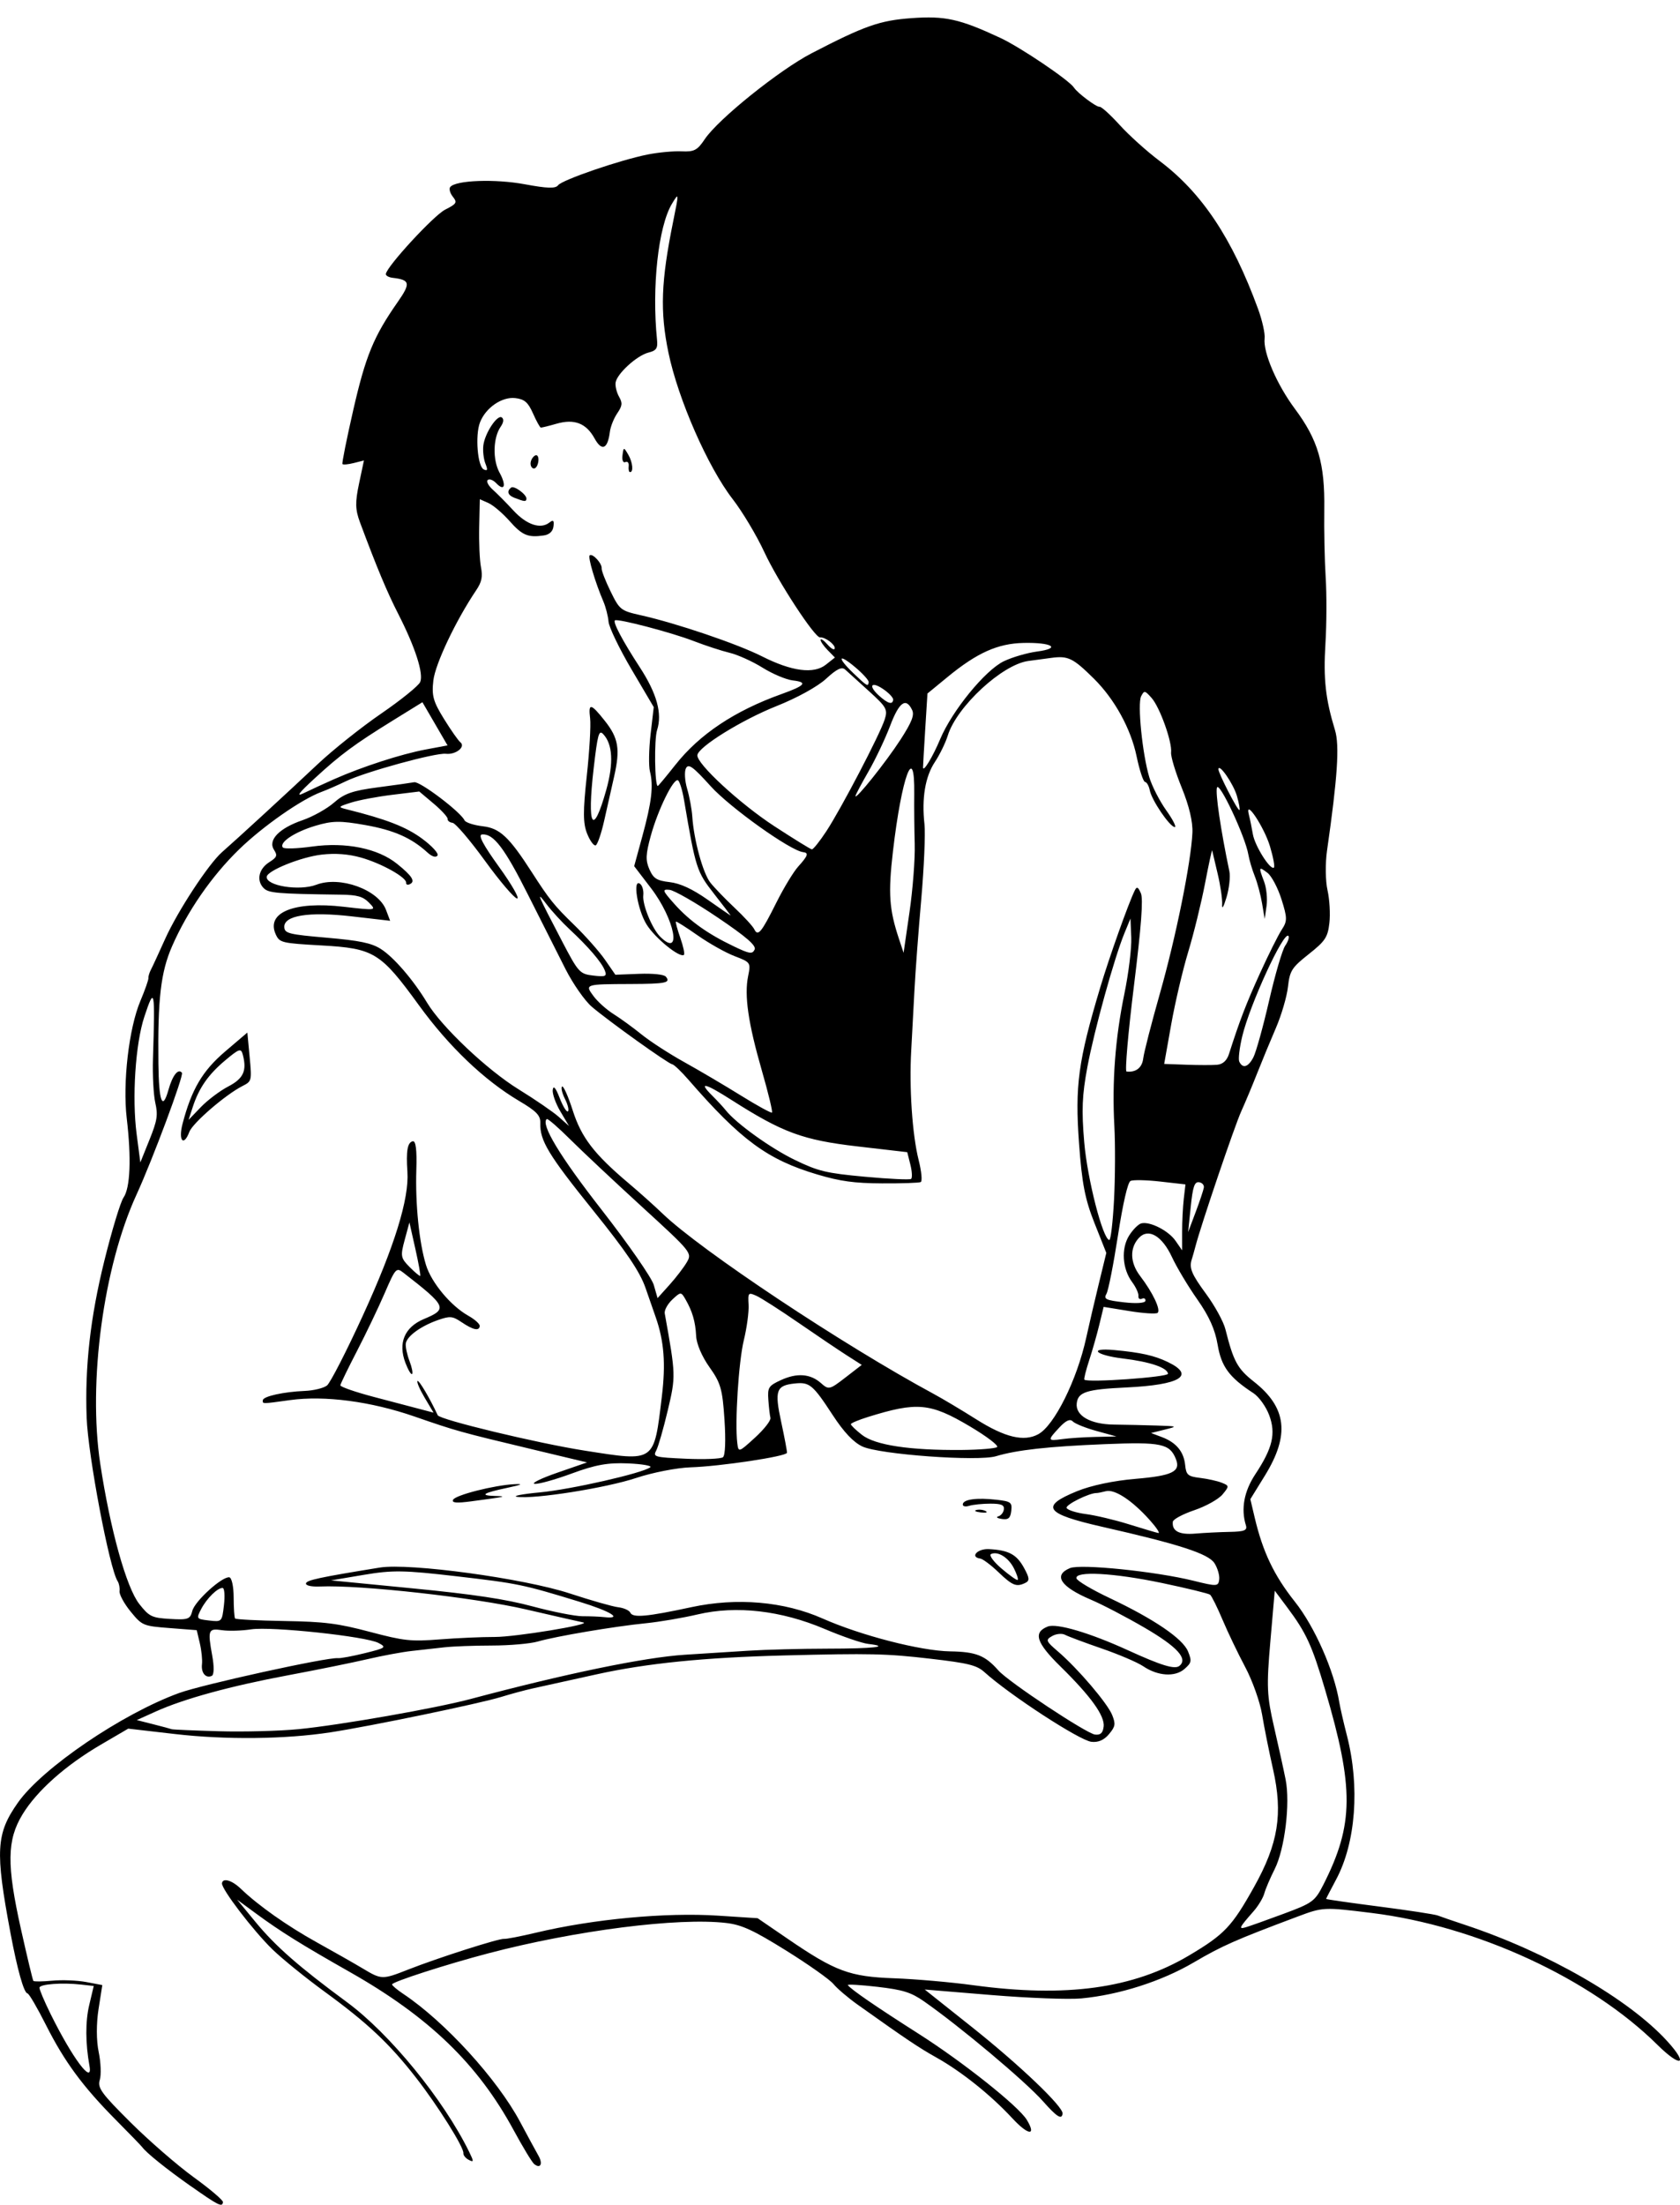 <?xml version="1.0" encoding="UTF-8" standalone="no"?>
<!-- Created with Inkscape (http://www.inkscape.org/) -->

<svg
   xmlns:dc="http://purl.org/dc/elements/1.1/"
   xmlns:cc="http://creativecommons.org/ns#"
   xmlns:rdf="http://www.w3.org/1999/02/22-rdf-syntax-ns#"
   xmlns:svg="http://www.w3.org/2000/svg"
   xmlns="http://www.w3.org/2000/svg"
   xmlns:sodipodi="http://sodipodi.sourceforge.net/DTD/sodipodi-0.dtd"
   xmlns:inkscape="http://www.inkscape.org/namespaces/inkscape"
   width="118.153mm"
   height="155mm"
   viewBox="0 0 118.153 155"
   version="1.1"
   id="svg8"
   inkscape:version="0.92.2 5c3e80d, 2017-08-06"
   sodipodi:docname="couplemakingout-pxhere-pd.svg">
  <defs
     id="defs2" />
  <sodipodi:namedview
     id="base"
     pagecolor="#ffffff"
     bordercolor="#666666"
     borderopacity="1.0"
     inkscape:pageopacity="0.0"
     inkscape:pageshadow="2"
     inkscape:zoom="0.55"
     inkscape:cx="-151.44515"
     inkscape:cy="49.179182"
     inkscape:document-units="mm"
     inkscape:current-layer="g67878"
     showgrid="false"
     fit-margin-top="0"
     fit-margin-left="0"
     fit-margin-right="0"
     fit-margin-bottom="0"
     inkscape:window-width="1436"
     inkscape:window-height="856"
     inkscape:window-x="106"
     inkscape:window-y="132"
     inkscape:window-maximized="0"
     inkscape:snap-global="false" />
  <g
     inkscape:label="Layer 1"
     inkscape:groupmode="layer"
     id="layer1"
     transform="translate(-151.463,-91.006)">
    <g
       id="g67878"
       transform="translate(5.292)">
      <path
         style="fill:#000000;stroke-width:0.265"
         d="m 159.582,244.694 c -1.697,-1.194 -3.128,-2.344 -3.411,-2.741 -0.063,-0.088 -0.886,-0.938 -1.829,-1.888 -2.346,-2.364 -3.637,-4.115 -4.94,-6.7 -0.608,-1.206 -1.19,-2.202 -1.294,-2.214 -0.256,-0.03 -0.712,-1.646 -1.204,-4.268 -1.08,-5.756 -1.011,-6.966 0.526,-9.146 1.716,-2.435 7.317,-6.244 11.332,-7.706 1.652,-0.602 10.455,-2.534 11.167,-2.452 0.18,0.021 1.036,-0.138 1.903,-0.352 1.479,-0.366 1.538,-0.41 0.959,-0.716 -0.878,-0.464 -7.54,-1.176 -8.963,-0.957 -0.655,0.101 -1.575,0.127 -2.043,0.058 -0.97,-0.143 -1.017,-0.019 -0.687,1.802 0.141,0.777 0.127,1.335 -0.033,1.41 -0.419,0.196 -0.76,-0.209 -0.689,-0.818 0.036,-0.306 -0.033,-0.971 -0.152,-1.476 l -0.217,-0.919 -1.911,-0.148 c -1.861,-0.144 -1.932,-0.174 -2.739,-1.16 -0.455,-0.557 -0.806,-1.202 -0.779,-1.434 0.027,-0.232 -0.033,-0.545 -0.132,-0.696 -0.572,-0.864 -2.084,-8.841 -2.182,-11.509 -0.131,-3.576 0.258,-7.032 1.238,-10.993 0.533,-2.153 1.143,-4.167 1.357,-4.475 0.472,-0.68 0.556,-2.755 0.226,-5.564 -0.295,-2.51 0.149,-6.335 0.959,-8.258 0.323,-0.767 0.577,-1.49 0.565,-1.608 -0.012,-0.118 0.068,-0.384 0.177,-0.591 0.109,-0.207 0.556,-1.174 0.994,-2.149 0.884,-1.968 3.06,-5.287 4.011,-6.117 1.035,-0.904 4.669,-4.244 6.713,-6.17 1.064,-1.003 3.074,-2.605 4.467,-3.56 1.392,-0.955 2.63,-1.954 2.749,-2.22 0.259,-0.577 -0.343,-2.449 -1.546,-4.802 -0.785,-1.536 -1.505,-3.26 -2.685,-6.427 -0.334,-0.897 -0.347,-1.405 -0.067,-2.727 l 0.344,-1.625 -0.713,0.18 c -0.392,0.099 -0.751,0.132 -0.798,0.073 -0.047,-0.059 0.298,-1.777 0.765,-3.819 0.865,-3.779 1.432,-5.156 3.108,-7.554 0.939,-1.343 0.893,-1.577 -0.34,-1.72 -0.277,-0.032 -0.493,-0.154 -0.48,-0.27 0.062,-0.531 3.364,-4.114 4.169,-4.522 0.813,-0.413 0.866,-0.501 0.54,-0.912 -0.198,-0.25 -0.28,-0.556 -0.182,-0.68 0.379,-0.48 3.156,-0.582 5.247,-0.193 1.576,0.293 2.16,0.311 2.337,0.071 0.279,-0.378 4.36,-1.778 6.31,-2.165 0.75,-0.149 1.823,-0.248 2.384,-0.221 0.879,0.042 1.105,-0.077 1.623,-0.854 0.932,-1.399 5.244,-4.865 7.518,-6.043 3.728,-1.932 4.792,-2.306 7.021,-2.467 2.369,-0.171 3.382,0.054 6.244,1.386 1.415,0.659 4.85,2.977 5.187,3.501 0.242,0.376 1.583,1.381 1.792,1.343 0.122,-0.022 0.758,0.553 1.415,1.277 0.656,0.724 1.92,1.862 2.807,2.529 2.982,2.241 5.115,5.445 6.931,10.411 0.292,0.798 0.499,1.727 0.46,2.065 -0.115,0.988 0.855,3.243 2.131,4.956 1.627,2.185 2.111,3.839 2.064,7.062 -0.021,1.453 0.024,3.608 0.099,4.789 0.076,1.181 0.068,3.277 -0.017,4.659 -0.152,2.474 0.005,3.892 0.671,6.071 0.329,1.077 0.182,3.307 -0.561,8.489 -0.126,0.881 -0.11,2.127 0.035,2.768 0.146,0.641 0.206,1.68 0.133,2.309 -0.116,1.004 -0.293,1.27 -1.452,2.188 -1.198,0.949 -1.333,1.161 -1.462,2.301 -0.078,0.691 -0.462,1.998 -0.854,2.904 -0.392,0.907 -0.983,2.337 -1.314,3.177 -0.331,0.841 -0.833,2.041 -1.117,2.667 -0.472,1.043 -2.82,7.963 -3.217,9.482 -0.093,0.355 -0.208,0.762 -0.255,0.903 -0.209,0.621 -0.037,1.043 1.006,2.463 0.611,0.831 1.219,1.943 1.351,2.471 0.57,2.268 0.846,2.775 2.007,3.689 2.31,1.819 2.534,3.746 0.77,6.604 l -1.022,1.656 0.304,1.287 c 0.572,2.426 1.36,4.075 2.83,5.925 1.39,1.75 2.76,4.852 3.122,7.071 0.061,0.373 0.301,1.42 0.534,2.326 0.923,3.591 0.628,7.538 -0.758,10.13 -0.384,0.719 -0.701,1.332 -0.705,1.363 -0.003,0.031 1.677,0.273 3.733,0.537 2.057,0.265 3.911,0.548 4.121,0.63 0.21,0.082 1.075,0.379 1.921,0.66 5.798,1.924 11.513,5.209 14.215,8.171 1.54,1.688 0.967,1.898 -0.694,0.254 -4.71,-4.661 -12.705,-8.349 -20.083,-9.263 -3.377,-0.418 -3.433,-0.416 -5.224,0.256 -4.392,1.648 -5.29,2.045 -7.306,3.226 -2.256,1.322 -5.221,2.271 -7.888,2.524 -0.883,0.084 -3.724,-0.022 -6.314,-0.236 l -4.708,-0.388 3.334,2.651 c 3.345,2.66 6.415,5.59 6.36,6.071 -0.053,0.454 -0.402,0.235 -1.366,-0.855 -1.235,-1.398 -5.838,-5.263 -8.374,-7.032 -0.919,-0.641 -1.483,-0.817 -3.29,-1.026 -1.2,-0.139 -2.133,-0.192 -2.074,-0.117 0.26,0.328 1.977,1.507 4.984,3.421 3.123,1.988 7.027,5.094 7.606,6.05 0.698,1.154 0.099,1.095 -1.006,-0.098 -1.517,-1.639 -3.577,-3.288 -5.345,-4.28 -1.264,-0.709 -2.088,-1.262 -5.551,-3.725 -0.671,-0.478 -1.435,-1.128 -1.697,-1.446 -0.262,-0.318 -1.762,-1.378 -3.333,-2.356 -2.302,-1.433 -3.12,-1.81 -4.21,-1.937 -3.379,-0.397 -10.581,0.521 -16.721,2.131 -2.941,0.771 -6.758,2.002 -6.779,2.187 -0.008,0.072 0.346,0.372 0.788,0.667 2.917,1.944 6.605,5.981 8.213,8.991 0.542,1.014 1.123,2.085 1.293,2.382 0.329,0.576 0.146,0.943 -0.297,0.593 -0.148,-0.117 -0.8,-1.193 -1.45,-2.392 -2.514,-4.639 -5.947,-7.952 -11.51,-11.107 -3.431,-1.946 -4.867,-2.84 -6.583,-4.1 l -1.35,-0.991 1.295,1.572 c 1.4,1.7 3.06,3.155 6.422,5.629 3.017,2.221 6.796,6.846 8.599,10.524 0.338,0.689 0.335,0.756 -0.025,0.568 -0.225,-0.117 -0.395,-0.328 -0.379,-0.468 0.047,-0.403 -1.793,-3.334 -3.338,-5.318 -1.848,-2.373 -3.404,-3.837 -6.401,-6.022 -1.351,-0.985 -3.008,-2.327 -3.684,-2.984 -1.36,-1.321 -3.601,-4.254 -3.555,-4.652 0.047,-0.406 0.697,-0.219 1.319,0.378 1.229,1.181 3.267,2.619 5.344,3.77 1.195,0.662 2.643,1.485 3.217,1.829 1.349,0.807 1.382,0.808 3.234,0.08 2.096,-0.823 6.374,-2.191 6.726,-2.15 0.155,0.018 1.159,-0.177 2.232,-0.432 4.04,-0.963 9.135,-1.44 12.823,-1.2 l 2.776,0.18 2.098,1.435 c 3.369,2.305 4.368,2.676 7.509,2.788 1.473,0.052 3.976,0.271 5.562,0.487 6.534,0.888 11.248,0.238 15.173,-2.092 2.488,-1.477 3.015,-2.032 4.572,-4.816 1.703,-3.045 2.041,-5.137 1.336,-8.269 -0.278,-1.234 -0.626,-2.968 -0.772,-3.854 -0.147,-0.886 -0.68,-2.386 -1.186,-3.334 -0.505,-0.948 -1.223,-2.445 -1.595,-3.327 -0.372,-0.882 -0.766,-1.675 -0.875,-1.761 -0.109,-0.086 -1.632,-0.457 -3.384,-0.824 -3.395,-0.711 -6.128,-0.86 -6.016,-0.328 0.036,0.172 1.081,0.793 2.322,1.38 3.132,1.481 5.161,2.861 5.525,3.758 0.275,0.68 0.252,0.795 -0.251,1.236 -0.663,0.581 -1.879,0.5 -2.902,-0.194 -0.396,-0.269 -1.71,-0.83 -2.918,-1.247 -1.209,-0.417 -2.37,-0.851 -2.581,-0.964 -0.211,-0.113 -0.616,-0.073 -0.901,0.088 -0.481,0.273 -0.451,0.35 0.414,1.092 1.393,1.194 3.486,3.649 3.809,4.469 0.249,0.631 0.22,0.801 -0.231,1.341 -0.344,0.412 -0.754,0.59 -1.233,0.534 -0.842,-0.098 -5.72,-3.274 -7.524,-4.898 -0.542,-0.488 -1.127,-0.633 -3.808,-0.944 -3.092,-0.359 -4.22,-0.384 -10.264,-0.23 -5.636,0.143 -9.677,0.55 -13.206,1.329 -1.954,0.432 -3.984,0.879 -4.51,0.995 -0.526,0.116 -1.516,0.383 -2.2,0.594 -1.503,0.464 -9.183,2.056 -12.008,2.488 -3.184,0.487 -7.351,0.533 -10.934,0.119 l -3.285,-0.379 -1.91,1.116 c -2.498,1.459 -4.511,3.249 -5.524,4.91 -1.1,1.805 -1.123,3.549 -0.105,8.099 0.431,1.927 0.82,3.55 0.866,3.608 0.046,0.058 0.646,0.051 1.335,-0.014 0.688,-0.065 1.761,-0.022 2.383,0.095 l 1.131,0.214 -0.265,1.693 c -0.161,1.031 -0.157,2.211 0.011,3.016 0.151,0.728 0.185,1.609 0.076,1.959 -0.173,0.552 0.113,0.947 2.162,2.984 1.299,1.291 3.299,3.027 4.446,3.858 1.146,0.83 2.071,1.617 2.056,1.748 -0.044,0.382 -0.313,0.248 -2.267,-1.127 z m -7.117,-8.443 c -0.289,-1.596 -0.295,-3.124 -0.018,-4.29 l 0.317,-1.335 -0.891,-0.1 c -1.327,-0.15 -2.897,-0.033 -2.926,0.216 -0.014,0.121 0.339,0.956 0.784,1.856 1.536,3.106 2.985,5.043 2.734,3.654 z m 83.987,-10.703 c 2.036,-0.755 2.197,-0.874 2.801,-2.065 2.135,-4.216 2.156,-6.767 0.11,-13.69 -0.92,-3.114 -1.329,-4.002 -2.667,-5.79 l -0.873,-1.167 -0.308,3.56 c -0.276,3.187 -0.248,3.818 0.26,6.023 0.312,1.355 0.678,3.015 0.812,3.69 0.334,1.676 -0.06,4.897 -0.771,6.305 -0.314,0.622 -0.641,1.388 -0.727,1.703 -0.086,0.315 -0.422,0.875 -0.747,1.245 -1.03,1.171 -1.088,1.293 -0.546,1.133 0.273,-0.08 1.469,-0.506 2.657,-0.947 z m -74.893,-12.831 c 1.752,0.05 4.277,-0.016 5.611,-0.147 2.917,-0.286 9.623,-1.461 12.099,-2.121 6.724,-1.792 12.243,-2.931 15.076,-3.111 1.218,-0.077 3.219,-0.204 4.448,-0.282 1.228,-0.078 3.742,-0.143 5.585,-0.145 3.263,-0.003 4.474,-0.145 2.849,-0.334 -0.442,-0.051 -1.815,-0.523 -3.053,-1.048 -3.068,-1.302 -6.218,-1.664 -8.933,-1.026 -1.049,0.246 -2.69,0.526 -3.647,0.621 -2.199,0.218 -6.332,0.917 -7.595,1.284 -0.531,0.154 -1.984,0.282 -3.229,0.283 -1.245,10e-4 -2.75,0.058 -3.344,0.125 -0.594,0.067 -1.626,0.183 -2.294,0.256 -0.668,0.073 -2.076,0.334 -3.13,0.58 -1.054,0.245 -3.551,0.752 -5.548,1.125 -4.072,0.761 -7.348,1.658 -9.332,2.554 l -1.331,0.601 1.164,0.295 c 0.64,0.162 1.222,0.318 1.292,0.347 0.07,0.029 1.561,0.093 3.313,0.143 z m 62.232,-0.322 c 0.088,-0.759 -0.892,-2.123 -3.039,-4.231 -1.708,-1.676 -1.937,-2.397 -0.895,-2.808 0.626,-0.247 2.956,0.441 5.623,1.659 2.365,1.081 3.306,1.369 3.632,1.111 0.63,-0.499 -0.132,-1.339 -2.435,-2.683 -1.277,-0.745 -2.982,-1.635 -3.79,-1.978 -2.13,-0.904 -2.667,-1.716 -1.466,-2.217 0.744,-0.31 6.035,0.232 8.687,0.889 1.651,0.41 1.751,0.404 1.809,-0.094 0.034,-0.29 -0.117,-0.803 -0.334,-1.141 -0.43,-0.667 -2.462,-1.326 -7.894,-2.559 -4.034,-0.916 -4.398,-1.431 -1.77,-2.503 0.991,-0.404 2.577,-0.739 4.117,-0.868 2.576,-0.217 3.182,-0.511 2.84,-1.379 -0.432,-1.096 -1.03,-1.222 -5.011,-1.059 -3.974,0.162 -6.173,0.406 -7.648,0.848 -1.269,0.38 -8.186,-0.122 -9.393,-0.683 -0.627,-0.291 -1.304,-1.007 -2.091,-2.212 -1.388,-2.124 -1.626,-2.324 -2.641,-2.221 -1.334,0.135 -1.461,0.48 -0.984,2.69 0.238,1.101 0.422,2.084 0.411,2.184 -0.029,0.254 -4.69,0.957 -6.779,1.023 -0.956,0.03 -2.673,0.365 -3.815,0.744 -2.126,0.707 -7.161,1.505 -8.383,1.33 -0.375,-0.054 0.348,-0.195 1.607,-0.313 2.185,-0.206 7.233,-1.354 7.754,-1.765 0.136,-0.107 -0.569,-0.229 -1.567,-0.272 -1.416,-0.061 -2.283,0.095 -3.954,0.711 -1.177,0.434 -2.354,0.76 -2.614,0.725 -0.261,-0.035 0.463,-0.389 1.607,-0.785 l 2.081,-0.72 -3.842,-0.919 c -5.113,-1.222 -5.34,-1.286 -8.302,-2.312 -3.059,-1.059 -6.313,-1.487 -8.745,-1.15 -1.989,0.276 -1.942,0.276 -1.91,0.002 0.031,-0.27 1.479,-0.588 2.944,-0.647 0.628,-0.025 1.333,-0.197 1.566,-0.382 0.233,-0.184 1.373,-2.409 2.534,-4.942 2.213,-4.832 3.251,-8.186 3.122,-10.083 -0.1,-1.47 0.005,-2.066 0.378,-2.145 0.213,-0.045 0.295,0.612 0.25,2.004 -0.077,2.406 0.197,5.112 0.676,6.685 0.381,1.248 1.744,2.884 2.983,3.579 0.457,0.256 0.817,0.583 0.801,0.725 -0.042,0.365 -0.467,0.273 -1.286,-0.279 -0.627,-0.422 -0.806,-0.439 -1.634,-0.151 -1.229,0.427 -2.225,1.154 -2.283,1.668 -0.026,0.228 0.093,0.778 0.263,1.222 0.17,0.444 0.25,0.854 0.179,0.911 -0.072,0.057 -0.283,-0.3 -0.469,-0.792 -0.528,-1.396 -0.058,-2.505 1.303,-3.075 1.69,-0.708 1.613,-0.881 -1.454,-3.265 -0.485,-0.377 -0.549,-0.307 -1.306,1.447 -0.438,1.014 -1.313,2.842 -1.945,4.063 -0.632,1.221 -1.16,2.307 -1.172,2.413 -0.012,0.106 1.054,0.476 2.368,0.822 1.315,0.346 2.795,0.735 3.288,0.865 l 0.897,0.236 -0.629,-1.059 c -0.346,-0.582 -0.569,-1.106 -0.496,-1.164 0.101,-0.08 0.876,1.233 1.42,2.407 0.145,0.313 7.026,1.969 10.335,2.487 4.99,0.781 4.863,0.871 5.428,-3.811 0.279,-2.313 0.157,-3.881 -0.434,-5.574 -0.094,-0.269 -0.414,-1.188 -0.711,-2.042 -0.401,-1.154 -1.347,-2.555 -3.683,-5.454 -3.153,-3.914 -3.761,-4.919 -3.72,-6.147 0.018,-0.535 -0.267,-0.832 -1.483,-1.551 -2.454,-1.451 -4.944,-3.826 -7.053,-6.73 -2.702,-3.72 -3.16,-4.001 -6.863,-4.208 -2.77,-0.155 -2.933,-0.193 -3.196,-0.751 -0.734,-1.556 1.252,-2.375 4.77,-1.967 2.288,0.265 2.312,0.261 1.784,-0.281 -0.431,-0.442 -0.824,-0.554 -2.009,-0.57 -4.514,-0.061 -5.073,-0.11 -5.419,-0.473 -0.512,-0.535 -0.331,-1.342 0.404,-1.809 0.545,-0.346 0.594,-0.472 0.336,-0.868 -0.445,-0.684 0.356,-1.518 1.999,-2.082 0.733,-0.251 1.732,-0.81 2.222,-1.241 0.717,-0.632 1.31,-0.84 3.054,-1.068 1.19,-0.156 2.353,-0.319 2.585,-0.363 0.404,-0.077 3.259,2.082 3.537,2.675 0.074,0.158 0.654,0.347 1.29,0.421 1.196,0.139 1.85,0.753 3.444,3.231 1.231,1.915 1.577,2.345 2.964,3.691 0.802,0.778 1.785,1.887 2.185,2.465 l 0.727,1.051 1.665,-0.064 c 0.966,-0.037 1.757,0.045 1.883,0.197 0.363,0.434 0.008,0.508 -2.466,0.518 -3.236,0.012 -3.241,0.014 -2.611,0.861 0.288,0.388 0.918,0.951 1.401,1.253 0.483,0.302 1.369,0.947 1.97,1.433 0.601,0.486 1.949,1.36 2.996,1.941 1.047,0.581 2.84,1.638 3.983,2.348 1.144,0.711 2.13,1.251 2.193,1.202 0.062,-0.049 -0.259,-1.381 -0.714,-2.959 -0.958,-3.323 -1.241,-5.272 -0.963,-6.633 0.193,-0.947 0.174,-0.975 -0.947,-1.403 -0.629,-0.24 -1.801,-0.898 -2.603,-1.461 -0.802,-0.563 -1.49,-0.999 -1.529,-0.967 -0.039,0.032 0.101,0.547 0.311,1.146 0.21,0.599 0.324,1.135 0.253,1.191 -0.293,0.232 -2.029,-1.177 -2.623,-2.131 -0.652,-1.046 -1.007,-3.294 -0.451,-2.854 0.155,0.123 0.252,0.482 0.216,0.799 -0.075,0.653 0.624,2.354 1.199,2.92 1.545,1.521 1.018,-1.235 -0.654,-3.42 l -1.186,-1.55 0.578,-2.116 c 0.654,-2.394 0.787,-3.531 0.531,-4.542 -0.097,-0.384 -0.077,-1.559 0.045,-2.611 l 0.222,-1.913 -1.559,-2.645 c -0.857,-1.455 -1.586,-2.966 -1.62,-3.36 -0.033,-0.393 -0.196,-1.03 -0.361,-1.415 -0.582,-1.359 -1.108,-3.135 -0.963,-3.25 0.202,-0.16 0.878,0.577 0.839,0.915 -0.017,0.15 0.265,0.88 0.628,1.621 0.634,1.296 0.716,1.361 2.136,1.678 2.488,0.556 6.781,2.012 8.511,2.887 2.098,1.06 3.643,1.262 4.496,0.585 l 0.634,-0.502 -0.515,-0.526 c -0.283,-0.289 -0.504,-0.614 -0.492,-0.721 0.013,-0.108 0.234,0.046 0.493,0.341 0.259,0.295 0.485,0.413 0.502,0.261 0.032,-0.274 -0.671,-0.799 -1.03,-0.769 -0.373,0.032 -2.964,-3.933 -3.923,-6.002 -0.538,-1.161 -1.54,-2.835 -2.225,-3.721 -1.743,-2.25 -3.837,-7.023 -4.517,-10.295 -0.601,-2.892 -0.525,-5.005 0.334,-9.235 0.411,-2.024 0.409,-2.058 -0.089,-1.23 -0.958,1.597 -1.425,5.849 -1.049,9.55 0.062,0.609 -0.042,0.766 -0.598,0.907 -0.829,0.21 -2.246,1.509 -2.317,2.126 -0.029,0.25 0.082,0.693 0.247,0.984 0.252,0.444 0.231,0.631 -0.133,1.167 -0.238,0.351 -0.47,0.934 -0.515,1.295 -0.152,1.22 -0.564,1.396 -1.078,0.462 -0.589,-1.07 -1.424,-1.391 -2.68,-1.029 -0.541,0.156 -1.036,0.277 -1.098,0.27 -0.063,-0.007 -0.31,-0.455 -0.55,-0.996 -0.348,-0.785 -0.599,-1.002 -1.245,-1.077 -0.946,-0.11 -2.096,0.686 -2.488,1.722 -0.344,0.909 -0.164,3.092 0.27,3.292 0.269,0.124 0.293,0.036 0.115,-0.415 -0.124,-0.315 -0.19,-0.882 -0.146,-1.26 0.101,-0.868 0.996,-2.222 1.307,-1.976 0.149,0.118 0.117,0.354 -0.086,0.647 -0.538,0.775 -0.576,2.327 -0.08,3.229 0.501,0.91 0.351,1.355 -0.247,0.73 -0.202,-0.212 -0.464,-0.307 -0.581,-0.212 -0.117,0.095 0.04,0.4 0.351,0.678 0.31,0.278 0.967,0.941 1.459,1.474 0.923,0.999 1.908,1.327 2.524,0.839 0.274,-0.217 0.338,-0.157 0.288,0.269 -0.04,0.346 -0.288,0.581 -0.673,0.637 -1.121,0.165 -1.523,-0.003 -2.413,-1.009 -0.486,-0.55 -1.156,-1.12 -1.489,-1.268 l -0.606,-0.269 -0.044,1.956 c -0.024,1.076 0.032,2.347 0.125,2.825 0.13,0.672 0.054,1.039 -0.337,1.619 -1.43,2.123 -2.875,5.167 -3.012,6.343 -0.124,1.068 -0.012,1.474 0.741,2.693 0.488,0.789 1.007,1.53 1.154,1.646 0.404,0.319 -0.315,0.895 -1.016,0.814 -0.724,-0.084 -5.694,1.28 -7.027,1.929 -0.543,0.264 -1.323,0.605 -1.731,0.756 -1.406,0.521 -4.112,2.411 -5.794,4.047 -1.924,1.871 -3.627,4.335 -4.706,6.806 -0.793,1.819 -1.012,3.701 -0.959,8.239 0.032,2.699 0.284,3.358 0.707,1.851 0.288,-1.026 0.687,-1.531 0.949,-1.201 0.144,0.182 -2.069,6.115 -3.194,8.564 -2.329,5.069 -3.422,13.18 -2.551,18.927 0.701,4.621 1.838,8.704 2.745,9.855 0.699,0.887 0.882,0.975 2.165,1.05 1.269,0.074 1.417,0.021 1.564,-0.565 0.173,-0.685 2.085,-2.422 2.6,-2.362 0.17,0.02 0.306,0.638 0.308,1.404 0.002,0.753 0.047,1.423 0.1,1.491 0.053,0.067 1.608,0.147 3.454,0.178 2.841,0.047 3.767,0.164 6.023,0.761 2.416,0.639 2.878,0.689 4.929,0.53 1.245,-0.097 2.982,-0.173 3.861,-0.17 1.445,0.005 6.912,-0.894 6.212,-1.022 -0.161,-0.029 -1.971,-0.442 -4.022,-0.916 -3.631,-0.84 -11.652,-1.732 -14.48,-1.61 -0.601,0.026 -1.009,-0.062 -0.991,-0.214 0.027,-0.231 0.947,-0.428 5.19,-1.116 2.088,-0.338 10.135,0.758 13.373,1.822 1.482,0.487 3.012,0.923 3.401,0.968 0.389,0.046 0.77,0.217 0.847,0.381 0.176,0.376 1.152,0.288 4.297,-0.388 3.201,-0.689 6.52,-0.401 9.23,0.8 2.688,1.191 6.89,2.274 8.96,2.308 1.828,0.03 2.459,0.279 3.401,1.344 0.711,0.803 6.191,4.436 6.797,4.506 0.383,0.044 0.551,-0.112 0.603,-0.562 z m -7.415,-10.874 c -0.518,-0.495 -1.089,-0.921 -1.269,-0.946 -0.743,-0.103 -0.19,-0.705 0.61,-0.663 1.388,0.072 1.949,0.37 2.465,1.307 0.4,0.726 0.416,0.916 0.093,1.072 -0.623,0.3 -0.897,0.19 -1.899,-0.769 z m 1.11,-0.245 c -0.386,-0.77 -1.137,-1.241 -1.617,-1.016 -0.161,0.076 0.171,0.534 0.739,1.019 0.568,0.485 1.079,0.845 1.136,0.8 0.057,-0.045 -0.059,-0.406 -0.258,-0.803 z m -39.452,-4.83 c 0.153,-0.331 2.876,-1.025 4.317,-1.099 0.663,-0.034 0.522,0.039 -0.481,0.252 -1.74,0.368 -2.01,0.545 -0.878,0.577 0.889,0.025 0.764,0.053 -1.659,0.375 -1.058,0.141 -1.4,0.113 -1.299,-0.105 z m 38.348,1.163 c 0.189,-0.052 0.365,-0.274 0.39,-0.494 0.036,-0.308 -0.184,-0.399 -0.953,-0.398 -0.549,0.001 -1.217,0.069 -1.482,0.151 -0.278,0.086 -0.471,0.038 -0.453,-0.112 0.04,-0.344 0.987,-0.47 2.367,-0.314 1.018,0.115 1.111,0.185 1.041,0.783 -0.059,0.512 -0.206,0.637 -0.665,0.568 -0.324,-0.049 -0.434,-0.132 -0.245,-0.184 z m -1.546,-0.446 c 0.189,-0.052 0.485,-0.018 0.657,0.076 0.172,0.094 0.018,0.136 -0.344,0.095 -0.361,-0.042 -0.502,-0.119 -0.313,-0.171 z M 159.007,170.021 c 0.634,-2.427 1.401,-3.731 2.997,-5.091 l 1.563,-1.332 0.161,1.71 c 0.158,1.686 0.151,1.715 -0.511,2.052 -1.188,0.605 -3.493,2.593 -3.728,3.217 -0.404,1.068 -0.79,0.623 -0.482,-0.556 z m 3.215,-2.632 c 1.074,-0.559 1.324,-1.106 1.024,-2.239 -0.123,-0.465 -0.249,-0.424 -1.223,0.391 -1.203,1.006 -1.858,1.946 -2.298,3.298 l -0.293,0.898 0.864,-0.897 c 0.475,-0.494 1.342,-1.147 1.927,-1.451 z m 25.245,-17.764 c -0.295,-0.729 -0.3,-1.566 -0.028,-4.074 0.189,-1.736 0.294,-3.552 0.235,-4.035 -0.137,-1.112 0.044,-1.083 1.035,0.168 0.962,1.214 1.09,1.983 0.653,3.914 -0.183,0.808 -0.497,2.203 -0.698,3.099 -0.201,0.896 -0.469,1.678 -0.596,1.738 -0.126,0.059 -0.397,-0.305 -0.601,-0.81 z m 1.34,-3.081 c 0.529,-1.885 0.454,-3.23 -0.219,-3.934 -0.297,-0.311 -0.388,0.021 -0.665,2.41 -0.479,4.13 -0.053,4.864 0.884,1.524 z m -6.469,-20.546 c -0.454,-0.177 -0.542,-0.46 -0.221,-0.714 0.208,-0.165 1.112,0.501 1.078,0.795 -0.024,0.21 -0.135,0.2 -0.856,-0.081 z m 1.151,-2.464 c 0.024,-0.208 0.171,-0.438 0.326,-0.511 0.155,-0.072 0.253,0.112 0.219,0.409 -0.035,0.298 -0.181,0.527 -0.326,0.511 -0.145,-0.017 -0.243,-0.201 -0.219,-0.409 z m 6.898,0.236 c 0.026,-0.225 -0.079,-0.35 -0.234,-0.278 -0.157,0.074 -0.247,-0.135 -0.203,-0.474 0.076,-0.589 0.088,-0.591 0.405,-0.051 0.316,0.537 0.384,1.259 0.116,1.228 -0.072,-0.008 -0.11,-0.2 -0.084,-0.425 z m -28.466,80.084 c 0.075,-0.65 0.037,-1.194 -0.085,-1.208 -0.343,-0.04 -1.124,0.724 -1.521,1.489 -0.348,0.671 -0.333,0.693 0.555,0.796 0.907,0.105 0.914,0.098 1.051,-1.077 z m 26.738,0.84 c 1.369,0.152 0.474,-0.405 -1.739,-1.082 -3.98,-1.218 -4.302,-1.285 -8.649,-1.79 -3.694,-0.429 -4.486,-0.442 -6.514,-0.1 l -2.309,0.389 5.794,0.566 c 4.234,0.414 6.49,0.753 8.377,1.261 1.421,0.382 3.003,0.694 3.515,0.693 0.513,-0.001 1.199,0.027 1.524,0.063 z m 38.36,-6.837 c -1.235,-1.376 -2.452,-2.175 -3.072,-2.016 -0.284,0.073 -0.576,0.131 -0.649,0.128 -0.51,-0.015 -2.216,0.833 -2.113,1.051 0.07,0.149 0.681,0.342 1.358,0.43 0.677,0.088 2.041,0.412 3.03,0.721 0.99,0.309 1.917,0.584 2.06,0.611 0.143,0.027 -0.133,-0.39 -0.614,-0.926 z m 5.631,0.845 c 1.045,-0.02 1.256,-0.106 1.143,-0.468 -0.358,-1.148 -0.128,-2.388 0.666,-3.589 1.216,-1.838 1.455,-2.855 0.974,-4.147 -0.223,-0.599 -0.722,-1.296 -1.109,-1.548 -1.701,-1.11 -2.256,-1.86 -2.517,-3.403 -0.182,-1.077 -0.598,-2.004 -1.432,-3.191 -0.647,-0.92 -1.447,-2.256 -1.779,-2.97 -0.699,-1.504 -1.666,-2.066 -2.327,-1.352 -0.66,0.713 -0.627,1.743 0.087,2.678 0.895,1.172 1.474,2.396 1.226,2.593 -0.113,0.089 -1.012,0.031 -1.999,-0.13 l -1.794,-0.292 -0.304,1.253 c -0.167,0.689 -0.489,1.819 -0.715,2.51 -0.226,0.692 -0.378,1.3 -0.337,1.352 0.182,0.23 5.908,-0.174 5.882,-0.415 -0.047,-0.429 -1.272,-0.842 -3.189,-1.073 -1.913,-0.231 -2.449,-0.762 -0.597,-0.592 1.873,0.172 2.824,0.384 3.774,0.842 1.967,0.947 0.885,1.608 -2.926,1.789 -2.801,0.133 -3.388,0.321 -3.48,1.113 -0.101,0.869 0.96,1.476 2.609,1.496 0.813,0.009 2.164,0.04 3.003,0.067 1.497,0.049 1.508,0.054 0.571,0.288 l -0.955,0.238 0.761,0.287 c 1.009,0.38 1.541,1.021 1.637,1.972 0.07,0.687 0.194,0.794 1.043,0.896 0.53,0.064 1.217,0.216 1.526,0.338 0.537,0.213 0.539,0.249 0.056,0.828 -0.278,0.333 -1.169,0.83 -1.981,1.105 -0.811,0.275 -1.491,0.64 -1.511,0.811 -0.076,0.656 0.445,0.931 1.583,0.834 0.621,-0.053 1.705,-0.107 2.41,-0.12 z m -35.633,-5.25 c 0.161,-0.127 0.203,-1.181 0.106,-2.643 -0.143,-2.15 -0.265,-2.577 -1.054,-3.685 -0.531,-0.746 -0.911,-1.633 -0.939,-2.191 -0.051,-1.013 -0.263,-1.738 -0.756,-2.591 -0.304,-0.526 -0.331,-0.525 -0.919,0.026 -0.333,0.313 -0.573,0.752 -0.533,0.977 0.78,4.343 0.782,4.41 0.212,6.817 -0.304,1.283 -0.668,2.549 -0.808,2.812 -0.244,0.456 -0.145,0.484 2.084,0.585 1.287,0.058 2.46,0.01 2.607,-0.106 z m 3.338,-2.767 c -0.045,-0.178 -0.111,-0.749 -0.147,-1.27 -0.061,-0.866 0.014,-0.983 0.877,-1.381 1.138,-0.525 2.08,-0.454 2.83,0.213 0.537,0.477 0.6,0.463 1.71,-0.395 l 1.152,-0.89 -1.06,-0.677 c -0.583,-0.373 -2.114,-1.405 -3.403,-2.293 -1.289,-0.889 -2.614,-1.738 -2.946,-1.887 -0.57,-0.256 -0.6,-0.222 -0.55,0.63 0.029,0.495 -0.121,1.615 -0.334,2.488 -0.367,1.507 -0.639,5.784 -0.46,7.238 0.082,0.666 0.1,0.661 1.248,-0.388 0.64,-0.585 1.128,-1.209 1.083,-1.387 z m 13.446,2.257 c 1.243,-0.011 2.365,-0.102 2.493,-0.203 0.129,-0.101 -0.736,-0.758 -1.923,-1.461 -2.783,-1.648 -3.703,-1.732 -7.168,-0.651 -0.646,0.201 -1.181,0.427 -1.19,0.5 -0.009,0.074 0.342,0.413 0.778,0.754 0.928,0.724 3.362,1.093 7.009,1.061 z m 5.389,-1.106 c 1.131,-0.611 2.726,-3.818 3.374,-6.785 0.187,-0.857 0.582,-2.549 0.877,-3.76 l 0.536,-2.202 -0.831,-2.094 c -0.666,-1.678 -0.882,-2.788 -1.086,-5.586 -0.297,-4.076 -0.062,-5.805 1.499,-11.013 0.637,-2.126 1.971,-5.869 2.414,-6.778 0.15,-0.307 0.231,-0.273 0.434,0.184 0.176,0.395 0.03,2.333 -0.49,6.535 -0.407,3.286 -0.64,5.985 -0.518,6 0.663,0.077 1.099,-0.268 1.176,-0.93 0.047,-0.403 0.575,-2.457 1.173,-4.563 1.122,-3.949 2.183,-9.188 2.284,-11.282 0.037,-0.773 -0.226,-1.889 -0.749,-3.173 -0.443,-1.089 -0.781,-2.207 -0.75,-2.484 0.082,-0.739 -0.795,-3.187 -1.374,-3.835 -0.472,-0.529 -0.513,-0.536 -0.731,-0.119 -0.273,0.522 0.084,4.074 0.572,5.696 0.188,0.626 0.727,1.677 1.197,2.336 0.47,0.659 0.734,1.185 0.588,1.168 -0.364,-0.042 -1.616,-1.89 -1.751,-2.583 -0.06,-0.31 -0.21,-0.575 -0.333,-0.589 -0.123,-0.014 -0.391,-0.827 -0.595,-1.807 -0.404,-1.937 -1.546,-4.013 -2.998,-5.45 -1.473,-1.458 -1.817,-1.626 -3.008,-1.464 -0.586,0.079 -1.308,0.177 -1.606,0.216 -1.832,0.243 -5.033,3.202 -5.664,5.236 -0.16,0.514 -0.568,1.353 -0.908,1.864 -0.681,1.023 -0.938,2.552 -0.734,4.375 0.073,0.654 -0.03,3.04 -0.228,5.301 -0.199,2.261 -0.413,5.124 -0.476,6.362 -0.063,1.238 -0.166,3.144 -0.227,4.235 -0.15,2.638 0.074,5.944 0.523,7.719 0.2,0.792 0.265,1.487 0.145,1.543 -0.121,0.057 -1.342,0.098 -2.715,0.091 -1.953,-0.009 -2.944,-0.145 -4.556,-0.624 -3.505,-1.041 -5.369,-2.411 -9.064,-6.661 -0.508,-0.584 -1.023,-1.074 -1.144,-1.088 -0.273,-0.032 -4.445,-3.015 -5.65,-4.04 -0.49,-0.417 -1.322,-1.607 -1.85,-2.645 -0.528,-1.038 -1.712,-3.386 -2.632,-5.218 -1.66,-3.306 -2.441,-4.331 -3.244,-4.254 -0.293,0.028 0.067,0.711 1.207,2.293 0.894,1.239 1.461,2.234 1.26,2.21 -0.201,-0.023 -1.22,-1.22 -2.265,-2.66 -1.045,-1.44 -2.068,-2.637 -2.273,-2.661 -0.205,-0.024 -0.361,-0.146 -0.346,-0.271 0.015,-0.125 -0.428,-0.611 -0.984,-1.079 l -1.011,-0.851 -1.907,0.233 c -1.049,0.128 -2.346,0.373 -2.882,0.544 -0.927,0.295 -0.943,0.319 -0.328,0.472 2.795,0.695 4.19,1.236 5.313,2.063 0.705,0.519 1.193,1.055 1.085,1.192 -0.125,0.158 -0.385,0.076 -0.716,-0.225 -1.121,-1.022 -2.347,-1.562 -4.359,-1.92 -1.771,-0.315 -2.323,-0.307 -3.516,0.051 -1.46,0.437 -2.563,1.173 -2.285,1.524 0.087,0.11 1.011,0.081 2.052,-0.064 2.376,-0.331 4.635,0.128 5.985,1.217 1.062,0.856 1.301,1.237 0.895,1.427 -0.157,0.074 -0.274,0.031 -0.26,-0.096 0.043,-0.373 -1.717,-1.359 -3.157,-1.768 -0.896,-0.255 -1.813,-0.325 -2.78,-0.214 -1.445,0.166 -3.818,1.119 -3.868,1.554 -0.074,0.64 2.294,1.021 3.495,0.562 1.655,-0.633 4.353,0.343 4.893,1.769 l 0.291,0.768 -2.688,-0.311 c -3.038,-0.35 -4.817,-0.063 -4.755,0.77 0.032,0.427 0.334,0.501 2.982,0.73 2.3,0.199 3.132,0.37 3.791,0.782 0.909,0.568 2.302,2.183 3.267,3.786 1.02,1.696 4.219,4.722 6.435,6.089 1.162,0.716 2.436,1.59 2.831,1.942 l 0.718,0.639 -0.607,-1.022 c -0.334,-0.562 -0.576,-1.247 -0.538,-1.522 0.047,-0.335 0.207,-0.146 0.486,0.573 0.229,0.59 0.49,1.013 0.581,0.941 0.091,-0.072 -0.002,-0.464 -0.206,-0.871 -0.204,-0.407 -0.296,-0.8 -0.204,-0.873 0.092,-0.073 0.429,0.682 0.748,1.678 0.613,1.912 1.505,3.072 3.946,5.131 0.734,0.619 1.801,1.574 2.372,2.123 2.691,2.587 12.702,9.242 19.084,12.685 0.62,0.335 1.962,1.136 2.982,1.78 2.01,1.27 3.348,1.591 4.355,1.047 z m 4.032,0.189 1.469,-0.032 -1.398,-0.384 c -0.769,-0.211 -1.522,-0.514 -1.674,-0.673 -0.19,-0.199 -0.48,-0.07 -0.936,0.418 -0.861,0.921 -0.85,0.97 0.191,0.825 0.484,-0.067 1.541,-0.137 2.349,-0.154 z m -47.841,-13.228 -0.416,-1.853 -0.332,1.227 c -0.309,1.141 -0.284,1.276 0.343,1.909 0.372,0.375 0.708,0.656 0.748,0.625 0.04,-0.031 -0.115,-0.89 -0.343,-1.909 z m 19.09,0.953 c 0.385,-0.658 0.346,-0.706 -3.148,-3.902 -1.946,-1.78 -4.223,-3.917 -5.059,-4.749 -0.837,-0.832 -1.573,-1.472 -1.637,-1.421 -0.448,0.355 0.916,2.613 3.845,6.366 1.877,2.406 3.533,4.79 3.679,5.298 l 0.266,0.924 0.832,-0.925 c 0.458,-0.508 1.007,-1.224 1.222,-1.591 z m 32.258,2.706 c 0.018,-0.153 -0.095,-0.219 -0.249,-0.146 -0.155,0.072 -0.265,-0.015 -0.244,-0.195 0.021,-0.18 -0.178,-0.618 -0.442,-0.973 -0.698,-0.94 -0.787,-2.369 -0.205,-3.285 0.262,-0.412 0.644,-0.792 0.848,-0.845 0.606,-0.155 1.913,0.511 2.41,1.229 l 0.463,0.668 -0.001,-1.303 c -6.7e-4,-0.716 0.052,-1.759 0.116,-2.317 l 0.118,-1.015 -1.775,-0.202 c -0.976,-0.111 -1.916,-0.13 -2.089,-0.043 -0.193,0.098 -0.533,1.571 -0.881,3.823 -0.311,2.015 -0.674,3.861 -0.807,4.102 -0.213,0.386 -0.067,0.458 1.232,0.609 0.862,0.1 1.487,0.055 1.506,-0.107 z m -69.636,-13.919 c -0.126,-0.555 -0.2,-1.953 -0.164,-3.107 0.154,-4.917 0.113,-5.115 -0.606,-2.946 -0.628,1.894 -0.877,5.692 -0.542,8.258 l 0.26,1.988 0.641,-1.592 c 0.548,-1.362 0.608,-1.738 0.411,-2.601 z m 67.427,6.82 c 0.082,-1.565 0.092,-3.895 0.023,-5.176 -0.171,-3.135 0.061,-6.188 0.707,-9.322 0.295,-1.431 0.512,-3.204 0.481,-3.94 l -0.055,-1.338 -0.419,1.017 c -0.719,1.746 -2.129,6.832 -2.611,9.419 -0.372,1.995 -0.415,3.026 -0.221,5.302 0.219,2.574 1.307,6.811 1.762,6.863 0.101,0.012 0.25,-1.259 0.333,-2.825 z m 6.317,-0.865 c 0.027,-0.18 -0.128,-0.348 -0.345,-0.373 -0.314,-0.036 -0.432,0.317 -0.578,1.731 l -0.183,1.777 0.528,-1.404 c 0.291,-0.772 0.551,-1.551 0.578,-1.731 z m -20.588,-0.607 c 0.091,-0.072 0.068,-0.525 -0.053,-1.005 l -0.219,-0.873 -3.495,-0.405 c -3.853,-0.447 -5.268,-0.969 -8.879,-3.274 -1.87,-1.194 -2.351,-1.298 -1.337,-0.291 0.349,0.347 0.774,0.806 0.944,1.021 0.737,0.931 3.166,2.675 4.874,3.5 1.641,0.793 2.198,0.926 4.925,1.177 1.691,0.156 3.149,0.224 3.241,0.152 z m 21.529,-8.024 c 0.393,-0.035 0.679,-0.297 0.826,-0.756 0.757,-2.364 1.203,-3.524 2.178,-5.67 0.601,-1.322 1.292,-2.705 1.535,-3.074 0.396,-0.6 0.393,-0.825 -0.021,-2.133 -0.255,-0.805 -0.698,-1.641 -0.984,-1.858 -0.619,-0.471 -0.636,-0.428 -0.24,0.61 0.168,0.439 0.246,1.211 0.174,1.715 l -0.131,0.917 -0.182,-1.086 c -0.1,-0.598 -0.332,-1.464 -0.516,-1.924 -0.184,-0.461 -0.387,-1.144 -0.45,-1.517 -0.216,-1.268 -2.056,-5.19 -2.208,-4.708 -0.12,0.382 0.27,3.014 0.873,5.884 0.079,0.375 -0.013,1.204 -0.205,1.841 -0.202,0.673 -0.33,0.88 -0.304,0.494 0.024,-0.366 -0.118,-1.339 -0.315,-2.164 -0.197,-0.824 -0.371,-1.562 -0.387,-1.639 -0.015,-0.077 -0.242,0.974 -0.504,2.335 -0.262,1.361 -0.792,3.517 -1.178,4.791 -0.386,1.274 -0.925,3.569 -1.197,5.1 l -0.495,2.784 1.564,0.057 c 0.86,0.031 1.835,0.032 2.166,0.003 z m 2.541,-0.521 c 0.189,-0.363 0.688,-2.16 1.109,-3.992 0.421,-1.833 0.929,-3.566 1.128,-3.853 0.199,-0.287 0.302,-0.596 0.23,-0.688 -0.315,-0.397 -2.716,4.817 -3.25,7.058 -0.193,0.809 -0.287,1.607 -0.209,1.774 0.24,0.512 0.633,0.394 0.992,-0.299 z m -45.617,-6.122 c -0.232,-0.58 -1.169,-1.67 -2.478,-2.884 -0.521,-0.483 -1.252,-1.28 -1.625,-1.772 -0.761,-1.001 -0.647,-0.731 1.106,2.625 1.143,2.188 1.239,2.294 2.194,2.404 0.871,0.101 0.974,0.053 0.803,-0.373 z m 7.943,-3.709 c -1.534,-1.038 -3.058,-1.913 -3.386,-1.945 -0.539,-0.052 -0.505,0.046 0.346,0.997 1.068,1.195 2.337,2.1 4.179,2.979 1.106,0.528 1.289,0.557 1.457,0.229 0.141,-0.275 -0.551,-0.877 -2.596,-2.261 z m 4.131,-1.054 c 0.511,-1.023 1.201,-2.16 1.532,-2.527 0.691,-0.766 0.758,-0.966 0.34,-1.015 -0.895,-0.104 -5.135,-3.129 -6.496,-4.635 -1.244,-1.377 -1.559,-1.606 -1.738,-1.263 -0.12,0.23 -0.083,0.877 0.082,1.438 0.166,0.561 0.329,1.442 0.363,1.959 0.108,1.639 0.751,3.987 1.272,4.647 0.277,0.351 1.044,1.146 1.704,1.767 0.66,0.621 1.283,1.3 1.384,1.509 0.257,0.532 0.495,0.245 1.556,-1.879 z m 9.727,-4.096 c -0.03,-1.029 -0.045,-2.619 -0.034,-3.534 0.046,-3.733 -0.886,-1.226 -1.496,4.022 -0.346,2.977 -0.269,4.087 0.425,6.175 l 0.322,0.97 0.418,-2.881 c 0.23,-1.585 0.394,-3.723 0.364,-4.752 z m -14.107,3.491 c -1.23,-1.569 -1.297,-1.777 -2.117,-6.604 -0.117,-0.691 -0.309,-1.312 -0.425,-1.381 -0.308,-0.182 -1.411,2.067 -1.915,3.905 -0.357,1.3 -0.374,1.72 -0.096,2.354 0.283,0.645 0.517,0.792 1.426,0.898 0.742,0.086 1.59,0.478 2.663,1.23 0.866,0.607 1.597,1.111 1.623,1.12 0.026,0.009 -0.496,-0.675 -1.159,-1.521 z m -26.726,-8.066 c 1.974,-0.875 4.719,-1.764 6.447,-2.088 l 1.529,-0.286 -0.883,-1.518 -0.883,-1.518 -2.049,1.266 c -2.734,1.69 -3.703,2.406 -5.529,4.087 -1.153,1.061 -1.341,1.32 -0.75,1.031 0.434,-0.212 1.387,-0.651 2.118,-0.975 z m 34.621,3.654 c 1.043,-1.589 3.76,-6.791 4.099,-7.848 0.226,-0.705 0.133,-0.873 -1.103,-1.992 -0.743,-0.672 -1.496,-1.355 -1.673,-1.518 -0.237,-0.218 -0.593,-0.048 -1.343,0.643 -0.601,0.554 -2.036,1.345 -3.496,1.926 -2.442,0.973 -5.493,2.864 -5.559,3.445 -0.067,0.593 2.992,3.417 5.409,4.993 1.359,0.886 2.547,1.62 2.642,1.631 0.094,0.011 0.555,-0.565 1.024,-1.28 z m 31.198,1.073 c -0.41,-1.37 -1.8,-3.451 -1.484,-2.222 0.078,0.302 0.203,0.916 0.279,1.364 0.14,0.824 1.227,2.547 1.48,2.346 0.076,-0.06 -0.048,-0.73 -0.275,-1.488 z m -41.816,-5.736 c 1.696,-2.148 4.166,-3.795 7.455,-4.972 1.678,-0.6 1.874,-0.837 0.799,-0.961 -0.464,-0.054 -1.421,-0.457 -2.125,-0.896 -0.704,-0.439 -1.746,-0.91 -2.314,-1.046 -0.568,-0.136 -1.716,-0.511 -2.551,-0.834 -1.554,-0.6 -5.315,-1.585 -5.516,-1.446 -0.166,0.115 0.535,1.438 1.74,3.287 1.208,1.853 1.598,3.266 1.221,4.429 -0.209,0.647 -0.169,3.901 0.049,3.927 0.033,0.004 0.592,-0.666 1.241,-1.489 z m 15.822,-1.759 c 0.803,-1.244 0.997,-1.738 0.826,-2.094 -0.435,-0.908 -0.912,-0.566 -1.548,1.111 -0.346,0.912 -1.031,2.357 -1.523,3.211 -0.492,0.854 -0.902,1.628 -0.913,1.719 -0.041,0.351 2.157,-2.397 3.157,-3.947 z m 23.665,3.938 c -0.247,-0.844 -1.251,-2.298 -1.299,-1.882 -0.029,0.248 1.368,2.968 1.479,2.881 0.05,-0.04 -0.031,-0.489 -0.18,-0.998 z m -20.869,-3.981 c 0.841,-2.001 3.169,-4.852 4.477,-5.479 0.593,-0.285 1.649,-0.593 2.346,-0.685 1.722,-0.227 1.049,-0.649 -0.964,-0.603 -1.812,0.041 -3.264,0.692 -5.333,2.391 l -1.419,1.165 -0.158,2.534 c -0.087,1.394 -0.156,2.594 -0.153,2.668 0.011,0.361 0.683,-0.748 1.205,-1.991 z m -3.304,-2.774 c 0.016,-0.141 -0.304,-0.481 -0.711,-0.755 -0.859,-0.579 -1.055,-0.217 -0.264,0.487 0.616,0.548 0.933,0.635 0.975,0.268 z m -1.721,-1.236 c 0.015,-0.125 -0.41,-0.596 -0.944,-1.046 -1.209,-1.018 -1.305,-0.708 -0.129,0.42 0.953,0.914 1.035,0.961 1.073,0.626 z"
         id="path67919"
         inkscape:connector-curvature="0" />
    </g>
  </g>
</svg>
